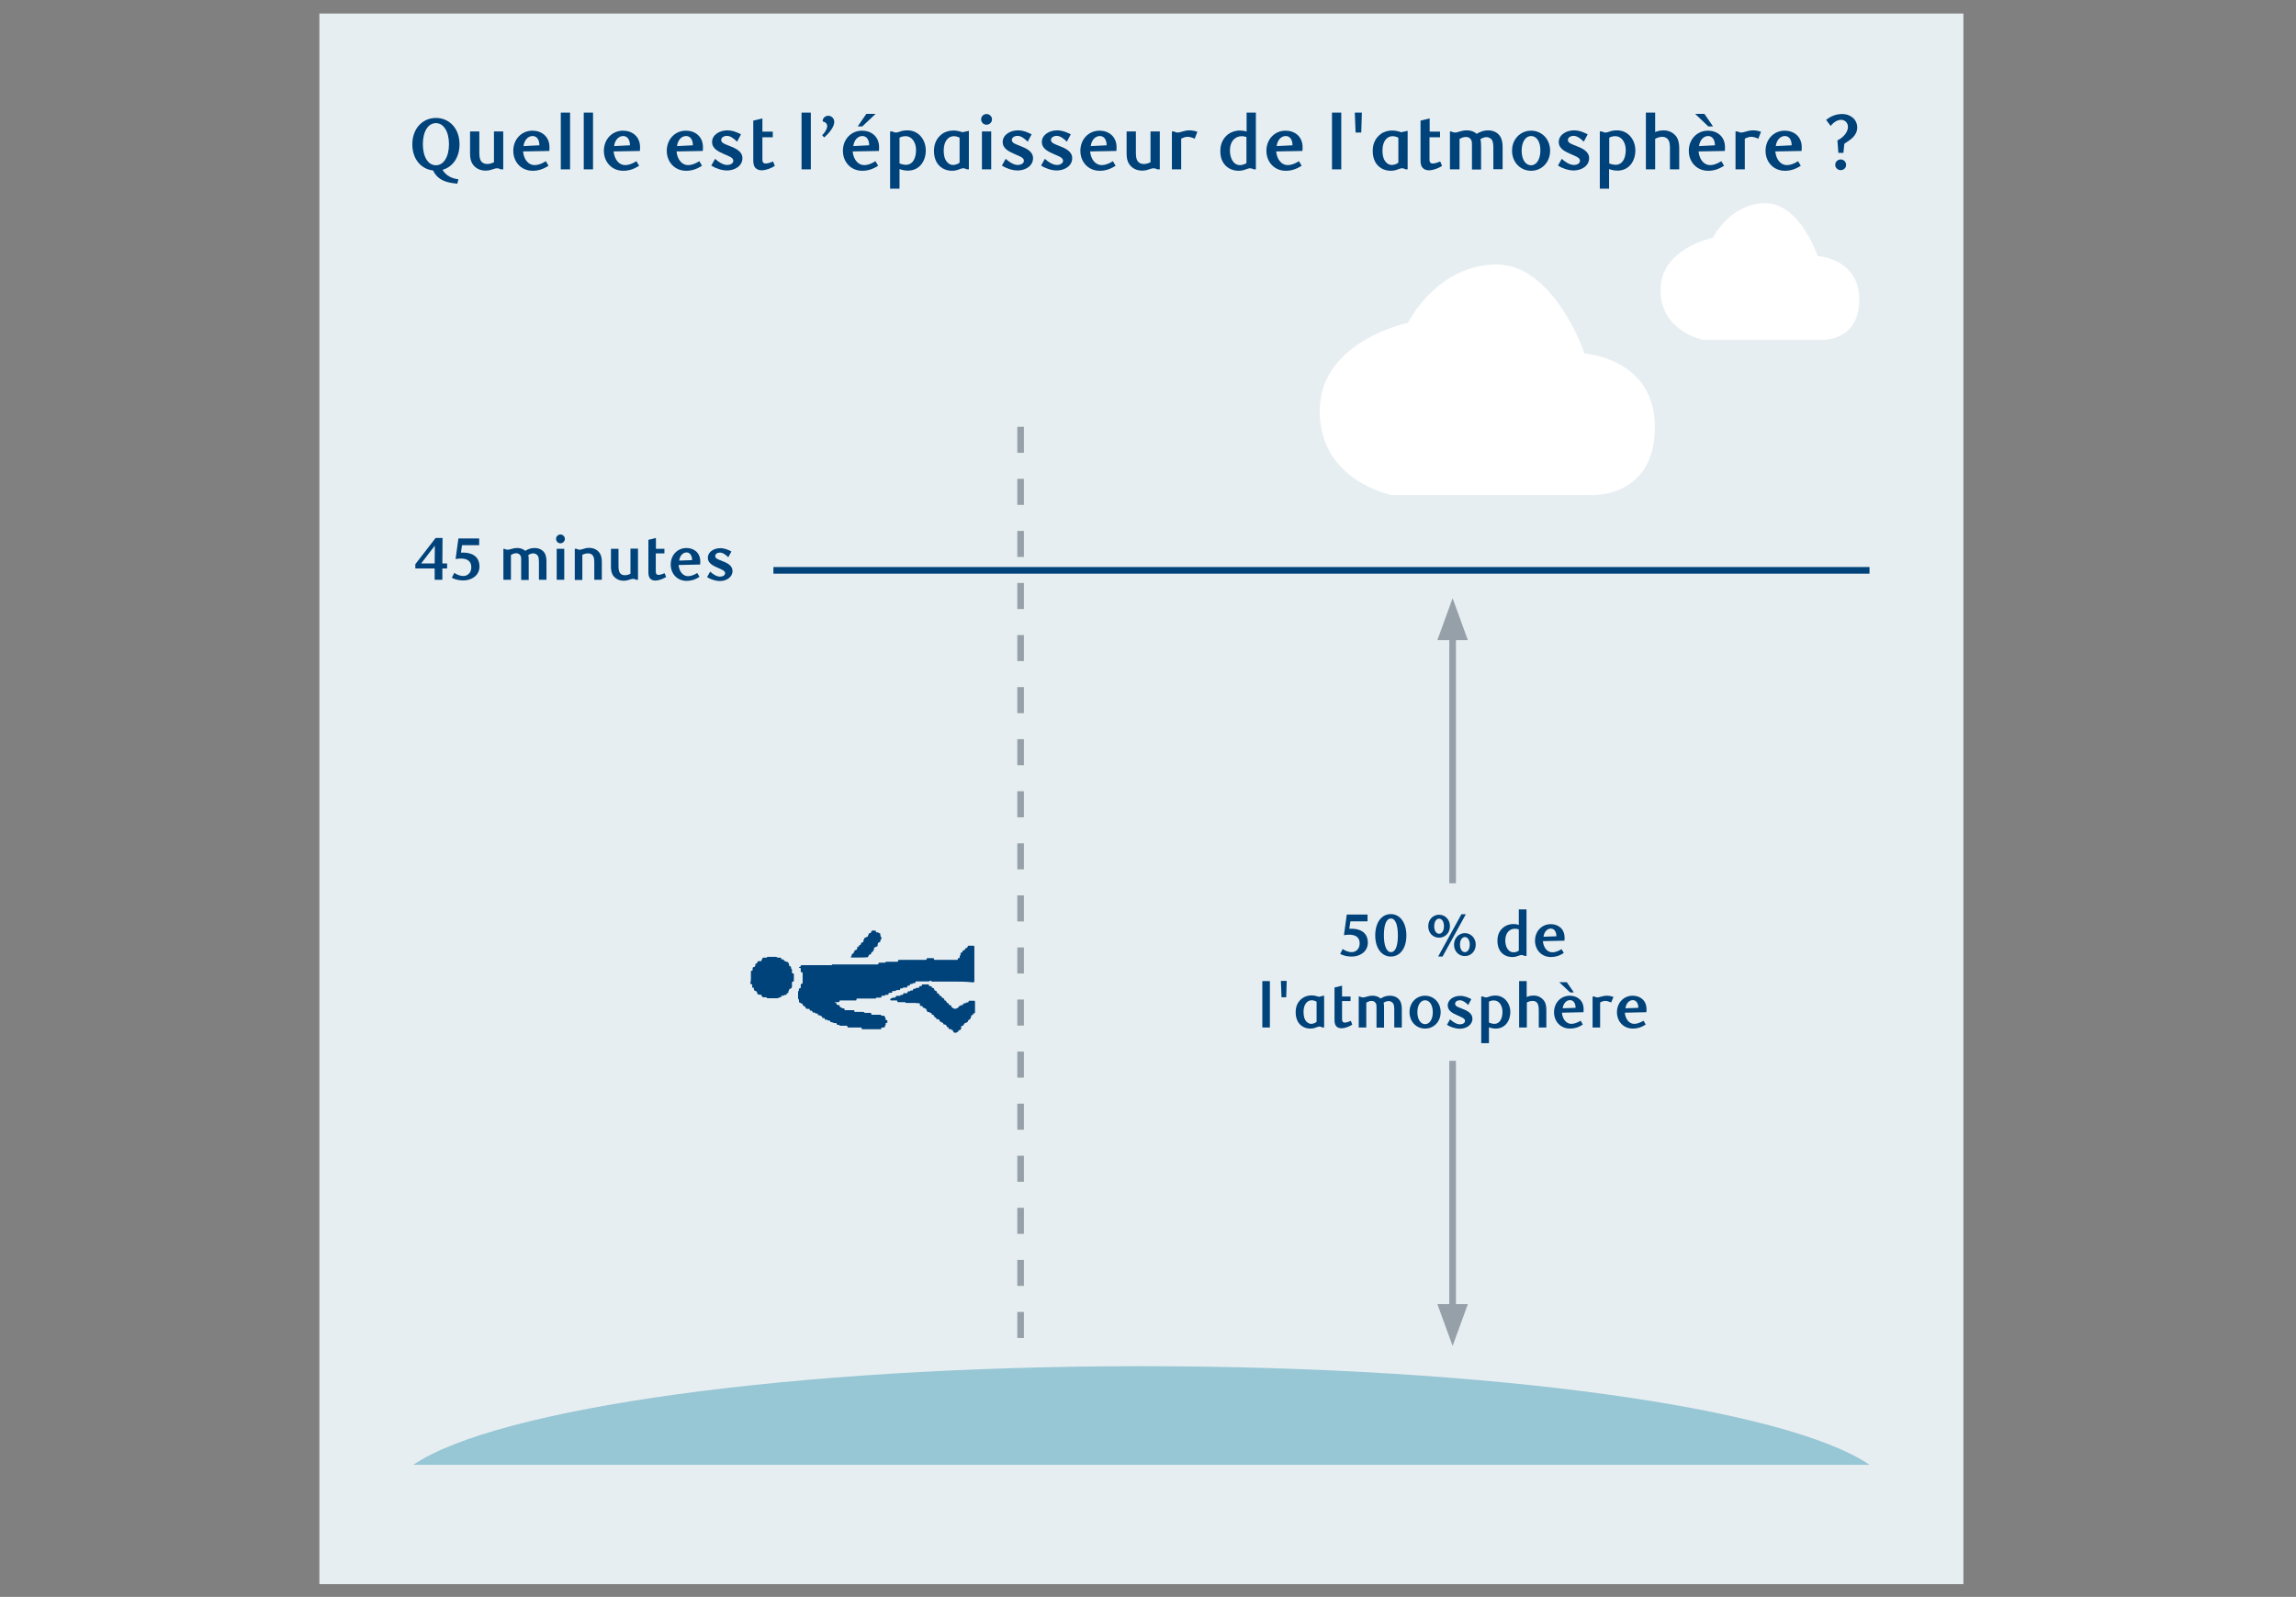 <?xml version="1.0" encoding="utf-8"?>
<!-- Generator: Adobe Illustrator 27.5.0, SVG Export Plug-In . SVG Version: 6.00 Build 0)  -->
<svg version="1.1" id="Layer_4" xmlns="http://www.w3.org/2000/svg" xmlns:xlink="http://www.w3.org/1999/xlink" x="0px" y="0px"
	 viewBox="0 0 1460 1015.5" style="enable-background:new 0 0 1460 1015.5;" xml:space="preserve">
<rect x="0" y="0" width="1460" height="1015.5" fill="#808080" stroke="none"/>
<style type="text/css">
	.st0{fill:#E7EEF1;}
	.st1{clip-path:url(#SVGID_00000035527462004918521600000007953372452152011706_);fill:#97C6D5;}
	.st2{fill:none;stroke:#00427A;stroke-width:4.215;}
	.st3{fill:none;stroke:#95A0A9;stroke-width:4.215;}
	.st4{fill:#95A0A9;}
	.st5{fill:none;stroke:#95A0A9;stroke-width:4.215;stroke-dasharray:16.556,16.556;}
	.st6{fill:#FFFFFF;}
	.st7{clip-path:url(#SVGID_00000114771859259881408960000002767341511617734578_);}
	.st8{fill:#00427A;}
</style>
<rect x="203.1" y="8.6" class="st0" width="1045.4" height="998.8"/>
<g>
	<g>
		<g>
			<g>
				<defs>
					<rect id="SVGID_1_" x="203.1" y="8.6" width="1066" height="998.8"/>
				</defs>
				<clipPath id="SVGID_00000176033230758366654500000018289462069270565806_">
					<use xlink:href="#SVGID_1_"  style="overflow:visible;"/>
				</clipPath>
				<path style="clip-path:url(#SVGID_00000176033230758366654500000018289462069270565806_);fill:#97C6D5;" d="M1188.8,931.5
					c-53.1-36.1-240.2-62.7-463-62.7c-222.7,0-409.9,26.7-463,62.7H1188.8z"/>
			</g>
		</g>
	</g>
</g>
<line class="st2" x1="491.8" y1="362.7" x2="1188.8" y2="362.7"/>
<line class="st3" x1="923.7" y1="836" x2="923.7" y2="674.6"/>
<polygon class="st4" points="923.7,855.9 914,829.3 933.4,829.3 "/>
<line class="st3" x1="923.7" y1="400.4" x2="923.7" y2="561.7"/>
<polygon class="st4" points="923.7,380.4 914,407.1 933.4,407.1 "/>
<line class="st5" x1="649" y1="271.4" x2="649" y2="850.9"/>
<path class="st6" d="M895.3,205.3c0,0,18-36.5,55.6-37.1c37.6-0.5,56.7,56.7,56.7,56.7s45.2,2.7,44.7,47.4s-40.3,42.5-40.3,42.5H885
	c0,0-45.8-8.7-45.8-53.4S895.3,205.3,895.3,205.3z"/>
<path class="st6" d="M1089.2,151.2c0,0,10.7-21.6,33-22c22.3-0.3,33.6,33.6,33.6,33.6s26.8,1.6,26.5,28.1s-23.9,25.2-23.9,25.2H1083
	c0,0-27.1-5.2-27.1-31.7S1089.2,151.2,1089.2,151.2z"/>
<g>
	<g>
		<g>
			<g>
				<g>
					<g>
						<g>
							<defs>
								<rect id="SVGID_00000102509320847376274420000005993016074590212993_" x="443.3" y="570.3" width="190.1" height="119.9"/>
							</defs>
							<clipPath id="SVGID_00000114054054872717746880000000464176420565574533_">
								<use xlink:href="#SVGID_00000102509320847376274420000005993016074590212993_"  style="overflow:visible;"/>
							</clipPath>
							<g style="clip-path:url(#SVGID_00000114054054872717746880000000464176420565574533_);">
								<g>
									<path class="st8" d="M605.8,624.2c-4.3,0-8.5,0-12.8,0c-0.4,0-0.7,0-1-0.4c-0.2-0.3-0.6-0.3-0.8,0
										c-0.3,0.4-0.6,0.3-0.9,0.3c-2.5,0-5,0-7.4,0c-0.5,0-0.9,0.1-0.8,0.7c0,0.5-0.3,0.4-0.7,0.4s-0.9-0.1-1.2,0.4
										c-0.1,0.3-0.6,0.1-0.9,0.1c-0.4,0-0.7,0.1-0.7,0.6c0,0.6-0.4,0.5-0.8,0.5c-0.6,0-1,0-0.9,0.8c0,0.3-0.2,0.4-0.5,0.4
										c-0.4,0-0.8,0-1.2,0c-0.5,0-0.9-0.1-1.2,0.4c-0.1,0.3-0.6,0.1-0.9,0.1c-0.4,0-0.8,0.1-0.7,0.6c0,0.4-0.2,0.5-0.6,0.5
										c-0.4,0-0.9,0-1.3,0c-0.4,0-0.7,0-0.9,0.4c-0.3,0.4-0.8,0.2-1.3,0.2s-1.1-0.1-1,0.8c0,0.3-0.2,0.4-0.4,0.4
										c-0.3,0-0.6,0-0.9,0c-0.5,0-1.1-0.1-1,0.8c0,0.4-0.3,0.4-0.6,0.4c-0.7,0-1.3-0.1-1.9,0.5c-0.3,0.3-0.9,0.1-1.4,0.1
										c-0.4,0-0.6,0.1-0.6,0.6s-0.3,0.6-0.7,0.6c-0.6,0-1.2,0-1.8,0c-0.4,0-0.8-0.1-1,0.4c-0.1,0.3-0.5,0.2-0.8,0.2
										c-3.5,0-7.1,0-10.6,0c-0.5,0-1.1-0.1-1,0.8c0,0.5-0.4,0.4-0.7,0.4c-2.2,0-4.3,0-6.5,0c-1,0-1.9,0-2.9,0
										c-0.5,0-0.7,0.1-0.7,0.6c0,0.4-0.2,0.5-0.6,0.5c-0.6,0-1.2,0-1.8,0c-0.2,0-0.4,0-0.4,0.2s0.2,0.3,0.3,0.3
										c0.6,0,0.8,0.2,0.7,0.8c0,0.4,0.3,0.4,0.5,0.4c1.2,0.1,1.3,0.2,1.7,1.3c0,0.1,0.1,0.3,0.2,0.3c0.8,0,1.2,0.8,2,0.7
										c0.4-0.1,0.7,0.1,0.6,0.5c0,0.5,0.2,0.6,0.7,0.6c1.6,0,3.2,0,4.8,0c0.5,0,0.9,0,0.8,0.7c0,0.5,0.3,0.4,0.6,0.4
										c1.6,0,3.1,0,4.7,0c0.4,0,0.7,0,1,0.4c0.1,0.2,0.5,0.2,0.7,0.2c1,0,2,0,3,0c0.5,0,0.8,0.1,0.7,0.7c0,0.5,0.3,0.5,0.7,0.5
										c1.6,0,3.1,0,4.7,0c0.4,0,0.7,0,1,0.4s0.8,0.2,1.2,0.2c0.5,0,0.8,0.1,1.1,0.7c0.2,0.6,0.5,1.1,0.5,1.8
										c0,0.3,0.3,0.3,0.5,0.3c0.8,0,0.5,0.6,0.6,1c0,0.4,0.1,0.8-0.6,0.8c-0.4,0-0.6,0.2-0.5,0.6c0.2,0.8-0.6,1.3-0.7,2.1
										c0,0.2-0.3,0.2-0.4,0.2c-0.3,0-0.6,0-0.9,0c-0.5,0-0.9,0-0.8,0.7c0,0.5-0.4,0.4-0.7,0.4c-1.8,0-3.7,0-5.5,0s-3.6,0-5.5,0
										c-0.5,0-0.9-0.1-0.8-0.7c0-0.5-0.4-0.4-0.7-0.4c-2.5,0-4.9,0-7.4,0c-0.6,0-1,0-1-0.8c0-0.4-0.4-0.3-0.6-0.3
										c-1.2,0-2.4,0-3.6,0c-0.3,0-0.7,0-0.9-0.4c-0.2-0.3-0.6-0.2-0.9-0.2c-0.5,0-0.8-0.1-0.8-0.7c0-0.3-0.2-0.5-0.5-0.4
										c-0.3,0-0.6,0-0.9,0c-0.1,0-0.1,0-0.2,0c-0.7-0.2-1.4-0.8-2.2-0.6c-0.1,0-0.2-0.3-0.2-0.4c0-0.5-0.2-0.6-0.7-0.6
										c-0.4,0-0.9,0.1-1.2-0.4c-0.1-0.3-0.6-0.1-0.9-0.1c-0.4,0-0.7-0.1-0.7-0.6s-0.4-0.5-0.7-0.5c-0.5,0-1.1,0.1-1-0.8
										c0-0.1-0.1-0.3-0.1-0.3c-0.8,0.1-1.2-0.9-2-0.7c-0.4,0.1-0.7-0.1-0.6-0.6c0-0.4-0.2-0.5-0.6-0.5c-0.5,0-1,0.1-1.3-0.5
										c-0.1-0.2-0.6-0.1-0.9-0.1c-0.4,0-0.7-0.1-0.7-0.6s-0.3-0.6-0.7-0.6c-0.6,0-1.1,0.1-1-0.8c0-0.3-0.2-0.3-0.4-0.3
										c-0.3,0-0.6,0-0.9,0c-0.8,0-1.3-0.4-1.5-1.2c-0.1-0.3-0.2-0.5-0.5-0.5c-0.7-0.1-1.1-0.5-1.2-1.2c0-0.3-0.2-0.5-0.5-0.5
										c-0.6,0-0.9-0.7-1.6-0.7c-0.2,0-0.1-0.4-0.2-0.6c-0.1-0.6,0.2-1.3-0.5-1.7c-0.1-0.1-0.1-0.4-0.1-0.6c0-1.1,0-2.1,0-3.2
										c0-0.5-0.1-1,0.4-1.3c0.3-0.2,0.1-0.6,0.1-0.9c0-0.4,0.1-0.7,0.6-0.7c0.4,0,0.6-0.2,0.6-0.6c0-0.5,0-1,0-1.6
										c0-0.4,0.1-0.7,0.6-0.7c0.4,0,0.6-0.2,0.6-0.6c0-2,0-4.1,0-6.1c0-0.4-0.1-0.6-0.6-0.6c-0.4,0-0.6-0.2-0.6-0.6
										c0-0.4,0-0.8,0-1.2c0-0.6,0.1-1.1-0.8-1c-0.2,0-0.3-0.1-0.3-0.3s0.2-0.3,0.3-0.3c0.5,0,0.8-0.2,0.8-0.7
										c0-0.3,0.2-0.4,0.5-0.4c0.2,0,0.5,0,0.7,0c5.9,0,11.7,0,17.6,0c0.4,0,0.9,0.2,1.2-0.4c0.1-0.2,0.6-0.1,0.9-0.1
										c9.1,0,18.2,0,27.3,0c0.2,0,0.4,0,0.6,0c0.4,0,0.6-0.1,0.6-0.5c0-0.5,0.2-0.6,0.7-0.6c1,0,2.1,0,3.1,0c0.3,0,0.6,0,0.8-0.4
										c0.1-0.3,0.5-0.2,0.8-0.2c2.1,0,4.2,0,6.3,0c0.5,0,0.9,0,0.8-0.7c0-0.4,0.3-0.5,0.6-0.5c0.7,0,1.5,0,2.2,0
										c4.8,0,9.6,0,14.5,0c0.5,0,0.9,0,0.9-0.7c0-0.3,0.2-0.4,0.5-0.4c1.2,0,2.4,0,3.6,0c0.4,0,0.5,0.2,0.5,0.5
										c0,0.5,0.2,0.6,0.6,0.6c4.7,0,9.3,0,14,0c0.4,0,0.7-0.1,0.6-0.6c0-0.4,0.2-0.6,0.6-0.5c0.4,0,0.6-0.2,0.6-0.6
										c0-0.5-0.1-0.9,0.4-1.3c0.3-0.2,0.2-0.6,0.1-0.9c0-0.4,0.1-0.7,0.6-0.7c0.4,0,0.5-0.2,0.6-0.5c0.1-0.6,0.5-1.1,1.2-1.1
										c0.4,0,0.5-0.2,0.5-0.6c0-0.4,0.1-0.5,0.5-0.6c0.6-0.1,1.1-0.5,1.2-1.1c0-0.5,0.3-0.5,0.7-0.5c0.9,0,1.8,0,2.8,0
										c0.5,0,0.7,0.2,0.7,0.7c0,1.2,0,2.4,0,3.6c0,5.9,0,11.9,0,17.8c0,1.2,0,1.2-1.2,1.2C614.1,624.2,609.9,624.2,605.8,624.2z"
										/>
									<path class="st8" d="M580.3,637.8c-1.2,0-2.3,0-3.5,0c-0.4,0-0.9,0.1-1.2-0.4c-0.1-0.2-0.4-0.1-0.6-0.1c-1.2,0-2.5,0-3.7,0
										c-0.4,0-0.7-0.1-0.7-0.6s-0.3-0.5-0.6-0.5c-1.1,0-2.1,0-3.2,0c-0.3,0-0.7,0-0.7-0.5c0-0.4,0.1-0.6,0.6-0.8
										c0.8-0.4,1.6-0.6,2.5-0.5c0.3,0,0.4-0.2,0.4-0.5c0-0.5,0.3-0.6,0.7-0.6s0.9,0,1.3,0c0.4,0,0.7,0.1,1-0.4
										c0.1-0.3,0.6-0.2,0.9-0.2c0.5,0,0.8,0,0.8-0.6c0-0.4,0.2-0.5,0.6-0.5c0.5,0,1.1,0,1.6,0c0.4,0,0.6-0.1,0.6-0.6
										s0.3-0.6,0.7-0.6s0.9,0.1,1.2-0.4c0.1-0.3,0.6-0.1,0.9-0.1c0.4,0,0.8-0.1,0.7-0.6c0-0.3,0.1-0.5,0.5-0.5
										c0.5,0,1,0.1,1.4-0.5c0.2-0.2,0.8-0.1,1.3-0.1s0.8-0.1,0.7-0.6c0-0.5,0.3-0.5,0.7-0.5c0.6,0,1.1,0.1,1-0.8
										c0-0.3,0.3-0.3,0.5-0.3c1.2,0,2.4,0,3.5,0c0.4,0,0.5,0.1,0.5,0.5c0,0.6,0.3,0.7,0.8,0.6c0.5,0,1,0,1,0.7
										c0,0.3,0.3,0.3,0.5,0.4c0.7,0.1,1.1,0.5,1.2,1.3c0,0.3,0.2,0.4,0.5,0.5c0.7,0.1,1.1,0.5,1.2,1.3c0,0.4,0.3,0.5,0.6,0.5
										s0.5,0,0.6,0.4c0.1,0.7,0.6,1.1,1.3,1.3c0.3,0.1,0.5,0.2,0.4,0.5c0,0.4,0.2,0.6,0.6,0.6c0.7,0.1,1,0.5,1.1,1.1
										c0,0.4,0.2,0.6,0.6,0.6c0.3,0,0.5,0.1,0.6,0.5c0.1,0.6,0.6,1,1.1,1.2c0.4,0.1,0.6,0.2,0.6,0.7c0,0.4,0.2,0.5,0.6,0.5
										c0.7,0,1,0.5,1.1,1.1c0.1,0.4,0.2,0.5,0.6,0.6c0.7,0.2,1.2,0.8,2,0.6c0.3-0.1,0.6-0.2,0.8-0.3c0.6-0.3,1.2-0.5,1.2-1.3
										c0.8,0.1,1.2-0.9,2-0.7c0.4,0.1,0.7-0.1,0.7-0.6c0-0.4,0.2-0.5,0.6-0.5c0.5,0,1,0.1,1.3-0.5c0.1-0.2,0.6-0.1,0.9-0.1
										c0.4,0,0.7-0.1,0.7-0.6c0-0.4,0.2-0.5,0.6-0.5c1,0,1.9,0,2.9,0c0.4,0,0.6,0.2,0.6,0.6c0,2.3,0,4.5,0,6.8
										c0,0.4-0.1,0.6-0.6,0.6c-0.4,0-0.6,0.2-0.6,0.6c0,0.4-0.2,0.6-0.6,0.5c-0.5,0-0.6,0.3-0.6,0.7s-0.3,0.8-0.4,1.2
										c-0.2,0.7-0.7,1-1.3,1.3c-0.1,0.1-0.3,0.2-0.3,0.4c-0.1,1-1,1.2-1.6,1.4c-0.7,0.2-1,0.6-1.2,1.2c-0.1,0.4-0.5,0.7-1.1,0.7
										c-0.5,0-0.5,0.4-0.5,0.7c0,0.7,0.2,1.4-0.6,1.8c-0.1,0.1-0.2,0.2-0.4,0.2c-0.6,0-0.9,0.2-0.8,0.8c0,0.1-0.1,0.2-0.1,0.2
										c-0.7,0-1.1,0.8-1.9,0.7c-0.7-0.1-1.3-0.5-1.4-1.2c-0.1-0.4-0.2-0.6-0.6-0.6c-0.1,0-0.4,0-0.4-0.1
										c-0.3-0.6-0.8-0.5-1.2-0.5s-0.7-0.1-0.6-0.6c0-0.4-0.2-0.6-0.6-0.6c-0.3,0-0.5-0.1-0.6-0.5c-0.2-0.9-0.7-1.2-1.5-1.2
										c-0.4,0-0.7-0.1-0.7-0.6c0-0.2,0-0.4-0.1-0.4c-0.7,0-1-0.7-1.6-0.7c-0.3,0-0.4-0.2-0.5-0.5c-0.2-0.9-0.6-1.2-1.6-1.2
										c-0.4,0-0.7-0.1-0.7-0.6c0-0.4-0.1-0.5-0.5-0.5s-0.6-0.2-0.7-0.6c-0.1-0.6-0.5-1-1.1-1.1c-0.4-0.1-0.6-0.2-0.6-0.6
										c0-0.3-0.1-0.5-0.5-0.5c-0.3,0-0.5-0.1-0.7-0.4c-0.2-0.3-0.6-0.2-0.9-0.2c-0.4,0-0.7-0.1-0.8-0.6c0-0.5-0.7-0.9-0.6-1.5
										c0,0-0.1-0.2-0.1-0.1c-0.7,0.2-1-0.7-1.7-0.6c-0.3,0-0.4-0.2-0.4-0.5c0-0.6-0.3-0.6-0.8-0.6c-0.9,0-1,0-0.9-0.9
										c0-0.7-0.2-0.8-0.8-0.8C582.7,637.8,581.5,637.8,580.3,637.8z"/>
									<path class="st8" d="M477.5,621.6c0-1.2,0-2.4,0-3.6c0-0.5,0.1-0.7,0.6-0.7c0.4,0,0.5-0.2,0.5-0.6c0-0.2,0-0.4,0-0.6
										c0-0.6-0.1-1,0.8-1.1c0.5-0.1,1-0.6,0.9-1.3c-0.1-0.5,0-1,0.7-0.9c0.3,0,0.4-0.2,0.4-0.4c0.2-1,0.6-1.2,1.6-1.2
										c0.3,0,0.5,0,0.8,0c0.2,0,0.4,0,0.4-0.2c-0.1-0.7,0.6-1,0.7-1.6c0-0.3,0.2-0.4,0.5-0.4c0.4,0,0.9,0,1.3,0s0.9,0.2,1.1-0.4
										c0.1-0.2,0.4-0.1,0.6-0.1c1.6,0,3.3,0,4.9,0c0.3,0,0.6,0,0.8,0.3c0.1,0.2,0.4,0.2,0.6,0.2c0.4,0,0.9,0,1.3,0
										c0.5,0,0.8,0.1,0.8,0.7c0,0.5,0.3,0.5,0.6,0.4c0.5,0,1.2-0.1,1.1,0.7c0,0.1,0.1,0.2,0.1,0.2c0.7,0,1.2,0.8,2,0.7
										c0.4,0,0.5,0.2,0.7,0.5c0.3,0.7,0.6,1.3,0.6,2c0,0.2,0.3,0.3,0.5,0.3c0.4,0,0.6,0.2,0.6,0.6c0,0.5-0.1,0.9,0.5,1.2
										c0.1,0,0.1,0.3,0.1,0.5c0,0.5,0,1,0,1.6c0,0.4,0.1,0.6,0.6,0.6c0.4,0,0.6,0.2,0.6,0.6c0,1.3,0,2.6,0,4
										c0,0.4-0.1,0.6-0.6,0.6s-0.6,0.3-0.6,0.7c0,0.8,0,1.6,0,2.4c0,0.8-0.4,1.3-1.2,1.5c-0.1,0-0.4,0-0.4,0.1
										c0,0.8-0.8,1.2-0.7,2c0.1,0.4-0.1,0.7-0.6,0.7c-0.4,0-0.5,0.1-0.5,0.5c0,0.5-0.2,0.7-0.7,0.6c-0.4,0-0.9-0.1-1.2,0.4
										c-0.1,0.2-0.6,0.1-0.9,0.1c-0.5,0-0.7,0.1-0.7,0.6s-0.3,0.5-0.7,0.5c-0.4,0-0.9-0.1-1.1,0.4c-0.1,0.2-0.4,0.1-0.6,0.1
										c-2,0-4,0-6,0c-0.3,0-0.6,0-0.8-0.4c-0.1-0.2-0.3-0.2-0.5-0.2c-0.3,0-0.7,0-1,0c-0.7,0-1.4,0.1-1.6-0.9
										c-0.1-0.6-0.7-0.8-1.4-0.8c-0.6,0-1.3,0.2-1.4-0.8c0-0.4-0.5-0.7-0.5-1.2c0-0.2-0.3-0.2-0.5-0.2c-0.8-0.2-1.2-0.6-1.2-1.4
										c0-0.5,0-0.9-0.7-0.8c-0.3,0-0.4-0.2-0.4-0.5s0-0.5,0-0.8c0-0.5,0.1-1.1-0.8-1c-0.4,0-0.4-0.4-0.4-0.6
										C477.5,624,477.5,622.8,477.5,621.6z"/>
									<path class="st8" d="M546.4,608.9c-1.6,0-3.2,0-4.8,0c-0.2,0-0.5,0.1-0.6-0.2c-0.1-0.2,0.1-0.4,0.3-0.5
										c0.3-0.3,0.3-0.6,0.3-1s0.1-0.7,0.6-0.7c0.4,0,0.5-0.1,0.6-0.5c0-0.6,0.7-0.9,0.7-1.6c0-0.2,0.3-0.1,0.5-0.2
										c0.7-0.1,1.1-0.6,1.1-1.3c0-0.5,0-1,0.8-0.9c0.3,0,0.4-0.2,0.4-0.5c0-0.4,0.2-0.7,0.6-0.6c0.3,0,0.5-0.1,0.5-0.5
										c0.1-0.7,0.5-1.2,1.2-1.2c0.4,0,0.5-0.3,0.4-0.6c-0.2-0.8,0.7-1.3,0.7-2.1l0.1-0.1c0.7,0.1,1-0.8,1.7-0.6
										c0.1,0,0.3-0.1,0.3-0.2c-0.1-0.7,0.7-1,0.6-1.7c0-0.3,0.2-0.4,0.5-0.4c0.7-0.1,1.2-0.5,1.2-1.2c0-0.3,0.2-0.5,0.5-0.5
										c0.6,0,1.3,0,1.9,0c0.4,0,0.5,0.2,0.5,0.5c0,0.5,0.2,0.7,0.6,0.6c0.8-0.2,1.3,0.6,2,0.7c0.2,0,0.2,0.4,0.2,0.6
										c0.1,0.6-0.1,1.2,0.5,1.7c0.3,0.3,0.4,1.1-0.2,1.6c-0.4,0.3-0.2,0.7-0.3,1c0,0.3,0,0.5-0.4,0.6c-1,0.3-1.3,0.7-1.3,1.7
										c0,0.6,0.1,1.1-0.8,1.2c-0.4,0-0.8,0.5-1.3,0.6c-0.2,0-0.2,0.3-0.2,0.5c0,0.5,0.1,1-0.5,1.3c-0.1,0-0.1,0.3-0.1,0.4
										c0,0.4-0.2,0.6-0.6,0.6c-0.3,0-0.5,0.1-0.5,0.5c-0.1,0.7-0.5,1.2-1.2,1.2c-0.3,0-0.4,0.1-0.5,0.5c-0.1,0.8-0.6,1.2-1.3,1.2
										C549.6,608.9,548,608.9,546.4,608.9z"/>
								</g>
							</g>
						</g>
					</g>
				</g>
			</g>
		</g>
	</g>
</g>
<g>
	<path class="st8" d="M290.8,116.8c-5-0.5-12.1-1.3-15.4-8.4c-7.4-0.8-13.2-7-13.2-16.6c0-10.4,6.8-16.8,15-16.8
		c8.3,0,15,6.4,15,16.8c0,8.6-4.6,14.5-10.8,16.2c2.3,4.1,6.8,5.7,10.1,6L290.8,116.8z M277.2,78.3c-4.9,0-8.3,5.2-8.3,13.4
		c0,8.2,3.4,13.4,8.3,13.4c4.8,0,8.3-5.2,8.3-13.4C285.5,83.5,282,78.3,277.2,78.3z"/>
	<path class="st8" d="M319.9,107.7h-1.4c-1.1-0.5-1.7-0.7-2.3-0.7c-0.8,0-1.6,0.2-2.4,0.5c-1.3,0.4-2.6,1-5,1
		c-3.6,0-6.5-1.5-8.3-4.2c-1.2-1.8-1.6-4.1-1.6-6.7V83.6h5.9v13.5c0,2.4,0.3,4.1,1,5.2c0.9,1.4,2.4,2,4,2c1.7,0,3.2-0.6,4.3-1.1
		V83.6h5.9V107.7z"/>
	<path class="st8" d="M338.7,108.6c-7.2,0-12.3-5.5-12.3-12.7c0-7.3,5.2-12.8,12.2-12.8c5.7,0,10.8,3.6,10.8,10.5
		c0,0.5,0,1.5-0.1,2.4l-16.7,0.3c0.5,5.1,3.4,8.7,7.3,8.7c2.2,0,4.5-0.8,7.2-2.5l1.7,2.9C345.1,107.8,341.9,108.6,338.7,108.6z
		 M343,92.4c0-3.9-1.9-5.9-4.3-5.9c-2.8,0-5.3,2.4-5.8,6.4L343,92.4z"/>
	<path class="st8" d="M362.5,107.7h-5.9V71.6h5.9V107.7z"/>
	<path class="st8" d="M377.1,107.7h-5.9V71.6h5.9V107.7z"/>
	<path class="st8" d="M396.3,108.6c-7.2,0-12.3-5.5-12.3-12.7c0-7.3,5.2-12.8,12.2-12.8c5.7,0,10.8,3.6,10.8,10.5
		c0,0.5,0,1.5-0.1,2.4l-16.7,0.3c0.5,5.1,3.4,8.7,7.3,8.7c2.2,0,4.5-0.8,7.2-2.5l1.7,2.9C402.7,107.8,399.5,108.6,396.3,108.6z
		 M400.6,92.4c0-3.9-1.9-5.9-4.3-5.9c-2.8,0-5.3,2.4-5.8,6.4L400.6,92.4z"/>
	<path class="st8" d="M436.3,108.6c-7.2,0-12.3-5.5-12.3-12.7c0-7.3,5.2-12.8,12.2-12.8c5.7,0,10.8,3.6,10.8,10.5
		c0,0.5,0,1.5-0.1,2.4l-16.7,0.3c0.5,5.1,3.4,8.7,7.3,8.7c2.2,0,4.5-0.8,7.2-2.5l1.7,2.9C442.7,107.8,439.5,108.6,436.3,108.6z
		 M440.6,92.4c0-3.9-1.9-5.9-4.3-5.9c-2.8,0-5.3,2.4-5.8,6.4L440.6,92.4z"/>
	<path class="st8" d="M468.7,90.1c-1.9-1.9-4.2-3.7-6.4-3.7c-2.1,0-3.7,1.1-3.7,2.6c0,2,2.6,2.7,5.3,3.8c3.8,1.5,8.2,3.4,8.2,7.8
		c0,4.9-4.8,7.8-9.8,7.8c-3.4,0-7.4-1.4-10-3.1l2.4-4.3c2,1.9,5.1,3.9,7.6,3.9c2.4,0,4-1.1,4-2.7c0-2-2.9-2.9-5.6-4.1
		c-3.6-1.6-7.9-3.4-7.9-7.8c0-4.6,4.8-7.4,9.7-7.4c3.5,0,6.5,1.4,8.7,2.5L468.7,90.1z"/>
	<path class="st8" d="M492.7,105.5c-2.3,1.5-5.6,2.8-8.4,2.8c-1.5,0-3-0.5-4-1.6c-0.9-1-1.3-2.6-1.3-4.7V76.7l5.8-1.4v8.4h6.6v3.6
		h-6.6v14.3c0,1.8,0.9,2.4,2.1,2.4c1.5,0,3.7-0.9,4.7-1.3L492.7,105.5z"/>
	<path class="st8" d="M515.6,107.7h-5.9V71.6h5.9V107.7z"/>
	<path class="st8" d="M522.8,86c1.9-1.8,3.2-4.2,3.2-5.8c0-1.4-1-2.6-2.7-2.9l-0.2-0.5c0.2-1.9,1.8-3.2,3.6-3.2
		c1.7,0,3.8,1.4,3.8,3.9c0,3.3-3.4,7.3-6.4,9.9L522.8,86z"/>
	<path class="st8" d="M548.3,108.6c-7.2,0-12.3-5.5-12.3-12.7c0-7.3,5.2-12.8,12.2-12.8c5.7,0,10.8,3.6,10.8,10.5
		c0,0.5,0,1.5-0.1,2.4l-16.7,0.3c0.5,5.1,3.4,8.7,7.3,8.7c2.2,0,4.5-0.8,7.2-2.5l1.7,2.9C554.7,107.8,551.5,108.6,548.3,108.6z
		 M552.7,92.4c0-3.9-1.9-5.9-4.3-5.9c-2.8,0-5.3,2.4-5.8,6.4L552.7,92.4z M548.3,80.4h-2.9l5.5-8h5.9L548.3,80.4z"/>
	<path class="st8" d="M567.4,83.6c0.9,0.5,1.6,0.7,2.5,0.7c0.6,0,1.4-0.3,2.3-0.6c1.2-0.5,2.9-0.8,4.9-0.8c6.9,0,11.6,5.8,11.6,12.8
		c0,6.5-3.8,12.8-11.4,12.8c-2.1,0-3.6-0.4-5.3-1V120H566V83.6H567.4z M571.9,103.9c1.5,0.6,2.9,0.9,4.3,0.9c3.8,0,6.3-3.6,6.3-9.4
		c0-4.7-2.5-8.8-6.7-8.8c-1.8,0-3,0.5-3.8,1V103.9z"/>
	<path class="st8" d="M616.1,107.7h-1.3c-0.9-0.5-1.5-0.7-2.4-0.7c-0.6,0-1.4,0.3-2.2,0.6c-1.3,0.5-2.8,1-4.8,1
		c-4.5,0-8-2.2-9.9-5.6c-1.1-2-1.6-4.5-1.6-7c0-5,2-8.4,5-10.7c2.1-1.6,4.8-2.3,7.4-2.3c2.1,0,4.5,0.6,5.7,1.1l4.1-0.9V107.7z
		 M606.5,86.6c-3.3,0-6.4,2.9-6.4,9.1c0,3.7,0.9,6.4,2.7,7.9c0.8,0.8,1.9,1.3,3.3,1.3c1.6,0,3.4-0.8,4.1-1.5V87.6
		C609,86.9,607.6,86.6,606.5,86.6z"/>
	<path class="st8" d="M627.3,79.3c-1.9,0-3.4-1.5-3.4-3.4c0-1.9,1.5-3.4,3.4-3.4c1.9,0,3.5,1.5,3.5,3.4
		C630.8,77.8,629.2,79.3,627.3,79.3z M624.4,107.7V83.6h5.9v24.1H624.4z"/>
	<path class="st8" d="M653.5,90.1c-1.9-1.9-4.2-3.7-6.4-3.7c-2.1,0-3.7,1.1-3.7,2.6c0,2,2.6,2.7,5.3,3.8c3.8,1.5,8.2,3.4,8.2,7.8
		c0,4.9-4.8,7.8-9.8,7.8c-3.4,0-7.4-1.4-10-3.1l2.4-4.3c2,1.9,5.1,3.9,7.6,3.9c2.4,0,4-1.1,4-2.7c0-2-2.9-2.9-5.6-4.1
		c-3.6-1.6-7.9-3.4-7.9-7.8c0-4.6,4.8-7.4,9.7-7.4c3.5,0,6.5,1.4,8.7,2.5L653.5,90.1z"/>
	<path class="st8" d="M678.4,90.1c-1.9-1.9-4.2-3.7-6.4-3.7c-2.1,0-3.7,1.1-3.7,2.6c0,2,2.6,2.7,5.3,3.8c3.8,1.5,8.2,3.4,8.2,7.8
		c0,4.9-4.8,7.8-9.8,7.8c-3.4,0-7.4-1.4-10-3.1l2.4-4.3c2,1.9,5.1,3.9,7.6,3.9c2.4,0,4-1.1,4-2.7c0-2-2.9-2.9-5.6-4.1
		c-3.6-1.6-7.9-3.4-7.9-7.8c0-4.6,4.8-7.4,9.7-7.4c3.5,0,6.5,1.4,8.7,2.5L678.4,90.1z"/>
	<path class="st8" d="M699.3,108.6c-7.2,0-12.3-5.5-12.3-12.7c0-7.3,5.2-12.8,12.2-12.8c5.7,0,10.8,3.6,10.8,10.5
		c0,0.5,0,1.5-0.1,2.4l-16.7,0.3c0.5,5.1,3.4,8.7,7.3,8.7c2.2,0,4.5-0.8,7.2-2.5l1.7,2.9C705.7,107.8,702.5,108.6,699.3,108.6z
		 M703.7,92.4c0-3.9-1.9-5.9-4.3-5.9c-2.8,0-5.3,2.4-5.8,6.4L703.7,92.4z"/>
	<path class="st8" d="M737.4,107.7H736c-1.1-0.5-1.7-0.7-2.3-0.7c-0.8,0-1.6,0.2-2.4,0.5c-1.3,0.4-2.6,1-5,1c-3.6,0-6.5-1.5-8.3-4.2
		c-1.2-1.8-1.6-4.1-1.6-6.7V83.6h5.9v13.5c0,2.4,0.3,4.1,1,5.2c0.9,1.4,2.4,2,4,2c1.7,0,3.2-0.6,4.3-1.1V83.6h5.9V107.7z"/>
	<path class="st8" d="M759.7,88.2c-1.8-0.8-3.2-1.2-4.5-1.2s-2.5,0.4-4.1,1.2v19.5h-5.9V83.6h1.3c0.9,0.5,1.7,0.7,2.3,0.7
		c0.8,0,1.5-0.2,2.5-0.5c1.6-0.5,3.2-0.9,5-0.9c1.5,0,3.1,0.2,5.1,0.9L759.7,88.2z"/>
	<path class="st8" d="M798.6,107.7h-1.3c-0.9-0.5-1.7-0.7-2.5-0.7c-0.6,0-1.4,0.3-2.3,0.6c-1.2,0.5-2.9,1-4.8,1
		c-4.6,0-8.2-2.2-10.1-5.6c-1.2-2-1.6-4.5-1.6-7c0-4.8,1.9-8.2,4.9-10.6c1.9-1.4,4.6-2.4,7.6-2.4c1.3,0,2.9,0.2,4.2,0.7V71.6h5.9
		V107.7z M792.6,87.1c-0.9-0.2-1.9-0.5-3-0.5c-3.8,0-7.5,2.8-7.5,9.2c0,4.1,1.8,9.2,6.4,9.2c1.7,0,3.3-0.7,4.1-1.3V87.1z"/>
	<path class="st8" d="M817.6,108.6c-7.2,0-12.3-5.5-12.3-12.7c0-7.3,5.2-12.8,12.2-12.8c5.7,0,10.8,3.6,10.8,10.5
		c0,0.5,0,1.5-0.1,2.4l-16.7,0.3c0.5,5.1,3.4,8.7,7.3,8.7c2.2,0,4.5-0.8,7.2-2.5l1.7,2.9C824,107.8,820.8,108.6,817.6,108.6z
		 M821.9,92.4c0-3.9-1.9-5.9-4.3-5.9c-2.8,0-5.3,2.4-5.8,6.4L821.9,92.4z"/>
	<path class="st8" d="M852.9,107.7h-5.9V71.6h5.9V107.7z"/>
	<path class="st8" d="M862,84.3l-0.5-12.7h4.5l-0.4,12.7H862z"/>
	<path class="st8" d="M895.1,107.7h-1.3c-0.9-0.5-1.5-0.7-2.4-0.7c-0.6,0-1.4,0.3-2.2,0.6c-1.3,0.5-2.8,1-4.8,1
		c-4.5,0-8-2.2-9.9-5.6c-1.1-2-1.6-4.5-1.6-7c0-5,2-8.4,5-10.7c2.1-1.6,4.8-2.3,7.4-2.3c2.1,0,4.5,0.6,5.7,1.1l4.1-0.9V107.7z
		 M885.5,86.6c-3.3,0-6.4,2.9-6.4,9.1c0,3.7,0.9,6.4,2.7,7.9c0.8,0.8,1.9,1.3,3.3,1.3c1.6,0,3.4-0.8,4.1-1.5V87.6
		C888,86.9,886.6,86.6,885.5,86.6z"/>
	<path class="st8" d="M917,105.5c-2.3,1.5-5.6,2.8-8.4,2.8c-1.5,0-3-0.5-4-1.6c-0.9-1-1.3-2.6-1.3-4.7V76.7l5.8-1.4v8.4h6.6v3.6H909
		v14.3c0,1.8,0.9,2.4,2.1,2.4c1.5,0,3.7-0.9,4.7-1.3L917,105.5z"/>
	<path class="st8" d="M949.6,107.7v-14c0-1.9-0.3-3.4-0.7-4.4c-0.7-1.3-2.3-2.1-3.6-2.1c-1.4,0-2.8,0.6-3.9,1.3
		c0.3,1.2,0.4,2.6,0.4,4.6v14.7h-5.8V92c0-1.1,0-2.2-0.5-3c-0.6-1.2-1.7-1.9-3.3-1.9c-1.8,0-3.1,0.7-4.1,1.3v19.3H922V83.6h0.7
		c1.1,0.5,1.8,0.7,2.5,0.7c2,0,3.9-1.4,7.4-1.4c3.4,0,5.3,1.2,6.4,2.2c2.5-1.5,4.7-2.2,7.3-2.2c3,0,6.1,1.2,7.8,4.1
		c1,1.7,1.4,4,1.4,6.6v14H949.6z"/>
	<path class="st8" d="M973.6,108.6c-6.7,0-12.1-5.3-12.1-12.8c0-7.4,5.4-12.7,12.1-12.7c6.7,0,12.1,5.3,12.1,12.7
		C985.7,103.3,980.3,108.6,973.6,108.6z M973.6,86.5c-3.4,0-6,3.6-6,9.3c0,5.7,2.5,9.3,6,9.3c3.4,0,5.9-3.7,5.9-9.3
		C979.6,90.1,977.1,86.5,973.6,86.5z"/>
	<path class="st8" d="M1007.1,90.1c-1.9-1.9-4.2-3.7-6.4-3.7c-2.1,0-3.7,1.1-3.7,2.6c0,2,2.6,2.7,5.3,3.8c3.8,1.5,8.2,3.4,8.2,7.8
		c0,4.9-4.8,7.8-9.8,7.8c-3.4,0-7.4-1.4-10-3.1l2.4-4.3c2,1.9,5.1,3.9,7.6,3.9c2.4,0,4-1.1,4-2.7c0-2-2.9-2.9-5.6-4.1
		c-3.6-1.6-7.9-3.4-7.9-7.8c0-4.6,4.8-7.4,9.7-7.4c3.5,0,6.5,1.4,8.7,2.5L1007.1,90.1z"/>
	<path class="st8" d="M1018.6,83.6c0.9,0.5,1.6,0.7,2.5,0.7c0.6,0,1.4-0.3,2.3-0.6c1.2-0.5,2.9-0.8,4.9-0.8
		c6.9,0,11.6,5.8,11.6,12.8c0,6.5-3.8,12.8-11.4,12.8c-2.1,0-3.6-0.4-5.3-1V120h-5.9V83.6H1018.6z M1023.2,103.9
		c1.5,0.6,2.9,0.9,4.3,0.9c3.8,0,6.3-3.6,6.3-9.4c0-4.7-2.5-8.8-6.7-8.8c-1.8,0-3,0.5-3.8,1V103.9z"/>
	<path class="st8" d="M1061.9,107.7V94.2c0-2.4-0.3-4.2-1-5.2c-0.9-1.4-2.4-2-3.9-2c-1.7,0-3.2,0.6-4.5,1.3v19.4h-5.9V71.6h5.9V84
		c0.7-0.3,2.5-1.1,5.4-1.1c3.6,0,6.5,1.7,8.3,4.3c1.1,1.8,1.6,4.2,1.6,6.8v13.7H1061.9z"/>
	<path class="st8" d="M1086.2,108.6c-7.2,0-12.3-5.5-12.3-12.7c0-7.3,5.2-12.8,12.2-12.8c5.7,0,10.8,3.6,10.8,10.5
		c0,0.5,0,1.5-0.1,2.4l-16.7,0.3c0.5,5.1,3.4,8.7,7.3,8.7c2.2,0,4.5-0.8,7.2-2.5l1.7,2.9C1092.6,107.8,1089.4,108.6,1086.2,108.6z
		 M1086.3,80.4l-8.4-8h5.9l5.5,8H1086.3z M1090.5,92.4c0-3.9-1.9-5.9-4.3-5.9c-2.8,0-5.3,2.4-5.8,6.4L1090.5,92.4z"/>
	<path class="st8" d="M1118.1,88.2c-1.8-0.8-3.2-1.2-4.5-1.2c-1.3,0-2.5,0.4-4.1,1.2v19.5h-5.9V83.6h1.3c0.9,0.5,1.7,0.7,2.3,0.7
		c0.8,0,1.5-0.2,2.5-0.5c1.6-0.5,3.2-0.9,5-0.9c1.5,0,3.1,0.2,5.1,0.9L1118.1,88.2z"/>
	<path class="st8" d="M1135,108.6c-7.2,0-12.3-5.5-12.3-12.7c0-7.3,5.2-12.8,12.2-12.8c5.7,0,10.8,3.6,10.8,10.5
		c0,0.5,0,1.5-0.1,2.4l-16.7,0.3c0.5,5.1,3.4,8.7,7.3,8.7c2.2,0,4.5-0.8,7.2-2.5l1.7,2.9C1141.4,107.8,1138.2,108.6,1135,108.6z
		 M1139.3,92.4c0-3.9-1.9-5.9-4.3-5.9c-2.8,0-5.3,2.4-5.8,6.4L1139.3,92.4z"/>
	<path class="st8" d="M1172.8,91.4l-0.6,5.8h-3.2l-0.6-7.9c4.3-2.2,6.7-5.6,6.7-8.6c0-2.6-1.9-4.5-4.4-4.5c-2.3,0-4.6,1.4-6.6,3.9
		l-2.9-3.9c2.7-2,5.8-3.7,10.4-3.7c4.5,0,9.4,3,9.4,8.7C1180.8,86.5,1176.6,88.9,1172.8,91.4z M1170.5,108.2c-1.9,0-3.5-1.5-3.5-3.4
		c0-1.9,1.6-3.4,3.5-3.4s3.4,1.5,3.4,3.4C1174,106.7,1172.4,108.2,1170.5,108.2z"/>
</g>
<g>
	<path class="st8" d="M281.3,361.5l0,7.2h-4.9l0-7.2h-12.3v-2.7l12.9-16.7h4.4l-0.1,16.2h3v3.2H281.3z M276.5,347l-8.7,11.3h8.6
		L276.5,347z"/>
	<path class="st8" d="M304.6,346.7h-10.8l-0.7,4.7c0.4,0,0.8,0,1.1,0c7.7,0,10.7,3.9,10.7,8.8c0,6-5.3,8.9-10.1,8.9
		c-1,0-4.4,0-7.5-1.7l1.6-3.1c1.8,1.3,4,2,5.7,2c2.4,0,5.1-1.7,5.1-5.6s-2.7-5.5-6.6-5.5c-1.1,0-2.2,0.1-3.4,0.3l1.8-13.1h13.2
		V346.7z"/>
	<path class="st8" d="M342.7,368.7v-11.5c0-1.6-0.2-2.8-0.6-3.6c-0.6-1.1-1.9-1.7-3-1.7c-1.2,0-2.3,0.5-3.2,1.1
		c0.3,0.9,0.3,2.2,0.3,3.8v12h-4.8v-12.9c0-0.9,0-1.8-0.4-2.5c-0.5-0.9-1.4-1.6-2.7-1.6c-1.4,0-2.5,0.6-3.4,1.1v15.8h-4.8V349h0.6
		c0.9,0.4,1.4,0.6,2.1,0.6c1.6,0,3.2-1.1,6-1.1c2.8,0,4.3,1,5.2,1.8c2-1.3,3.8-1.8,6-1.8c2.5,0,5,1,6.4,3.3c0.8,1.4,1.1,3.3,1.1,5.4
		v11.5H342.7z"/>
	<path class="st8" d="M356.4,345.5c-1.6,0-2.8-1.3-2.8-2.8c0-1.6,1.3-2.8,2.8-2.8s2.8,1.3,2.8,2.8
		C359.2,344.2,357.9,345.5,356.4,345.5z M354,368.7V349h4.8v19.7H354z"/>
	<path class="st8" d="M377.9,368.7v-11c0-1.9-0.2-3.4-0.8-4.2c-0.7-1.2-1.9-1.6-3.3-1.6c-1.4,0-2.6,0.5-3.5,0.9v16h-4.8V349h1.1
		c0.9,0.4,1.4,0.6,1.9,0.6c0.7,0,1.3-0.2,2-0.4c1-0.3,2.2-0.8,4.1-0.8c3,0,5.4,1.3,6.8,3.4c0.9,1.4,1.3,3.3,1.3,5.5v11.4H377.9z"/>
	<path class="st8" d="M405.7,368.7h-1.1c-0.9-0.4-1.4-0.6-1.9-0.6c-0.7,0-1.3,0.2-2,0.4c-1,0.3-2.2,0.8-4.1,0.8
		c-3,0-5.3-1.3-6.8-3.4c-0.9-1.4-1.3-3.3-1.3-5.5V349h4.8v11c0,2,0.3,3.4,0.8,4.2c0.7,1.2,1.9,1.6,3.3,1.6c1.4,0,2.7-0.5,3.5-0.9
		v-16h4.8V368.7z"/>
	<path class="st8" d="M423.6,366.9c-1.9,1.2-4.6,2.3-6.9,2.3c-1.3,0-2.5-0.4-3.3-1.3c-0.7-0.8-1.1-2.1-1.1-3.9v-20.7l4.8-1.2v6.9
		h5.4v2.9H417v11.7c0,1.5,0.8,2,1.7,2c1.2,0,3-0.7,3.9-1.1L423.6,366.9z"/>
	<path class="st8" d="M436.6,369.4c-5.9,0-10.1-4.5-10.1-10.4c0-6,4.3-10.5,10-10.5c4.7,0,8.8,2.9,8.8,8.6c0,0.4,0,1.3-0.1,1.9
		l-13.7,0.3c0.4,4.2,2.8,7.1,6,7.1c1.8,0,3.7-0.7,5.9-2l1.4,2.4C441.8,368.8,439.2,369.4,436.6,369.4z M440.1,356.2
		c0-3.2-1.6-4.9-3.5-4.9c-2.3,0-4.3,2-4.7,5.2L440.1,356.2z"/>
	<path class="st8" d="M463.1,354.4c-1.5-1.6-3.5-3-5.3-3c-1.7,0-3,0.9-3,2.2c0,1.7,2.1,2.2,4.3,3.1c3.1,1.2,6.7,2.8,6.7,6.4
		c0,4-3.9,6.4-8,6.4c-2.8,0-6.1-1.1-8.2-2.5l2-3.5c1.6,1.6,4.1,3.2,6.2,3.2c1.9,0,3.3-0.9,3.3-2.2c0-1.6-2.4-2.4-4.6-3.4
		c-2.9-1.3-6.4-2.8-6.4-6.4c0-3.8,3.9-6.1,7.9-6.1c2.8,0,5.3,1.1,7.1,2.1L463.1,354.4z"/>
</g>
<g>
	<path class="st8" d="M869.5,585.9h-10.8l-0.7,4.7c0.4,0,0.8,0,1.1,0c7.7,0,10.7,3.9,10.7,8.8c0,6-5.3,8.9-10.1,8.9
		c-1,0-4.4,0-7.5-1.7l1.6-3.1c1.8,1.3,4,2,5.7,2c2.4,0,5.1-1.7,5.1-5.6s-2.7-5.5-6.6-5.5c-1.1,0-2.2,0.1-3.4,0.3l1.8-13.1h13.2
		V585.9z"/>
	<path class="st8" d="M884.4,608.3c-5.6,0-9.9-5.1-9.9-13.4c0-8.5,4.2-13.6,9.9-13.6s9.9,5.2,9.9,13.6
		C894.3,603.3,890.1,608.3,884.4,608.3z M884.5,584.1c-3,0-4.5,4.1-4.5,10.7c0,6.6,1.7,10.7,4.5,10.7c2.9,0,4.4-4.1,4.4-10.6
		C888.9,588.3,887.4,584.1,884.5,584.1z"/>
	<path class="st8" d="M915.1,596.3c-3.9,0-6.9-3-6.9-7.3c0-4.3,3.1-7.3,6.9-7.3c3.8,0,6.9,3,6.9,7.3
		C922,593.3,918.9,596.3,915.1,596.3z M915.1,584.2c-1.8,0-3.1,1.9-3.1,4.8s1.3,4.8,3.1,4.8c1.8,0,3.1-1.9,3.1-4.8
		S916.9,584.2,915.1,584.2z M917.3,608.3h-2.8l14.8-26.9h2.8L917.3,608.3z M931.5,608c-3.9,0-6.9-3-6.9-7.3c0-4.2,3.1-7.3,6.9-7.3
		c3.8,0,6.9,3.1,6.9,7.3C938.4,604.9,935.4,608,931.5,608z M931.5,595.9c-1.8,0-3.1,1.9-3.1,4.8s1.3,4.8,3.1,4.8
		c1.8,0,3.1-1.9,3.1-4.8S933.3,595.9,931.5,595.9z"/>
	<path class="st8" d="M970.6,607.9h-1.1c-0.8-0.4-1.4-0.6-2-0.6c-0.5,0-1.1,0.2-1.9,0.5c-1,0.4-2.4,0.8-3.9,0.8
		c-3.8,0-6.7-1.8-8.2-4.6c-0.9-1.7-1.3-3.7-1.3-5.8c0-3.9,1.5-6.7,4-8.6c1.6-1.2,3.8-2,6.2-2c1.1,0,2.4,0.2,3.4,0.6v-9.9h4.9V607.9z
		 M965.8,591c-0.7-0.2-1.6-0.4-2.5-0.4c-3.1,0-6.1,2.3-6.1,7.5c0,3.3,1.4,7.5,5.3,7.5c1.4,0,2.7-0.6,3.3-1.1V591z"/>
	<path class="st8" d="M986.2,608.6c-5.9,0-10.1-4.5-10.1-10.4c0-6,4.3-10.5,10-10.5c4.7,0,8.8,2.9,8.8,8.6c0,0.4,0,1.3-0.1,1.9
		l-13.7,0.3c0.4,4.2,2.8,7.1,6,7.1c1.8,0,3.7-0.7,5.9-2l1.4,2.4C991.4,608,988.8,608.6,986.2,608.6z M989.7,595.4
		c0-3.2-1.6-4.9-3.5-4.9c-2.3,0-4.3,2-4.7,5.2L989.7,595.4z"/>
	<path class="st8" d="M807.5,653.4h-4.8v-29.5h4.8V653.4z"/>
	<path class="st8" d="M814.9,634.2l-0.4-10.4h3.7l-0.3,10.4H814.9z"/>
	<path class="st8" d="M842,653.4h-1.1c-0.7-0.4-1.3-0.6-1.9-0.6c-0.5,0-1.1,0.2-1.8,0.5c-1,0.4-2.3,0.8-3.9,0.8
		c-3.7,0-6.6-1.8-8.1-4.6c-0.9-1.7-1.3-3.7-1.3-5.8c0-4.1,1.6-6.9,4.1-8.8c1.7-1.3,3.9-1.9,6-1.9c1.7,0,3.6,0.5,4.7,0.9l3.3-0.8
		V653.4z M834.1,636.1c-2.7,0-5.2,2.4-5.2,7.4c0,3,0.7,5.2,2.2,6.5c0.7,0.6,1.6,1.1,2.7,1.1c1.3,0,2.8-0.7,3.4-1.3V637
		C836.2,636.4,835,636.1,834.1,636.1z"/>
	<path class="st8" d="M859.9,651.6c-1.9,1.2-4.6,2.3-6.9,2.3c-1.3,0-2.5-0.4-3.3-1.3c-0.7-0.8-1.1-2.1-1.1-3.9V628l4.8-1.2v6.9h5.4
		v2.9h-5.4v11.7c0,1.5,0.8,2,1.7,2c1.2,0,3-0.7,3.9-1.1L859.9,651.6z"/>
	<path class="st8" d="M886.6,653.4v-11.5c0-1.6-0.2-2.8-0.6-3.6c-0.6-1.1-1.9-1.7-3-1.7c-1.2,0-2.3,0.5-3.2,1.1
		c0.3,0.9,0.3,2.2,0.3,3.8v12h-4.8v-12.9c0-0.9,0-1.8-0.4-2.5c-0.5-0.9-1.4-1.6-2.7-1.6c-1.4,0-2.5,0.6-3.4,1.1v15.8H864v-19.7h0.6
		c0.9,0.4,1.4,0.6,2.1,0.6c1.6,0,3.2-1.1,6-1.1c2.8,0,4.3,1,5.2,1.8c2-1.3,3.8-1.8,6-1.8c2.5,0,5,1,6.4,3.3c0.8,1.4,1.1,3.3,1.1,5.4
		v11.5H886.6z"/>
	<path class="st8" d="M906.2,654.1c-5.5,0-9.9-4.3-9.9-10.5c0-6.1,4.4-10.4,9.9-10.4c5.5,0,9.9,4.4,9.9,10.4
		C916.1,649.8,911.7,654.1,906.2,654.1z M906.2,636.1c-2.8,0-4.9,2.9-4.9,7.6c0,4.6,2.1,7.6,4.9,7.6c2.8,0,4.9-3,4.9-7.6
		C911.1,639,909,636.1,906.2,636.1z"/>
	<path class="st8" d="M933.6,639.1c-1.5-1.6-3.5-3-5.3-3c-1.7,0-3,0.9-3,2.2c0,1.7,2.1,2.2,4.3,3.1c3.1,1.2,6.7,2.8,6.7,6.4
		c0,4-3.9,6.4-8,6.4c-2.8,0-6.1-1.1-8.2-2.5l2-3.5c1.6,1.6,4.1,3.2,6.2,3.2c1.9,0,3.3-0.9,3.3-2.2c0-1.6-2.4-2.4-4.6-3.4
		c-2.9-1.3-6.4-2.8-6.4-6.4c0-3.8,3.9-6.1,7.9-6.1c2.8,0,5.3,1.1,7.1,2.1L933.6,639.1z"/>
	<path class="st8" d="M943,633.7c0.8,0.4,1.3,0.6,2,0.6c0.5,0,1.1-0.2,1.9-0.5c1-0.4,2.4-0.7,4-0.7c5.6,0,9.5,4.8,9.5,10.5
		c0,5.3-3.1,10.5-9.3,10.5c-1.7,0-2.9-0.3-4.3-0.8v10.1h-4.9v-29.7H943z M946.8,650.3c1.2,0.5,2.4,0.8,3.5,0.8
		c3.1,0,5.1-2.9,5.1-7.7c0-3.8-2-7.2-5.5-7.2c-1.5,0-2.4,0.4-3.1,0.8V650.3z"/>
	<path class="st8" d="M978.5,653.4v-11c0-2-0.3-3.4-0.8-4.3c-0.7-1.2-1.9-1.6-3.2-1.6c-1.4,0-2.6,0.5-3.6,1v15.9H966v-29.5h4.8V634
		c0.6-0.2,2-0.9,4.4-0.9c3,0,5.3,1.4,6.8,3.5c0.9,1.4,1.3,3.4,1.3,5.6v11.2H978.5z"/>
	<path class="st8" d="M998.3,654.1c-5.9,0-10.1-4.5-10.1-10.4c0-6,4.3-10.5,10-10.5c4.7,0,8.8,2.9,8.8,8.6c0,0.4,0,1.3-0.1,1.9
		l-13.7,0.3c0.4,4.2,2.8,7.1,6,7.1c1.8,0,3.7-0.7,5.9-2l1.4,2.4C1003.6,653.5,1001,654.1,998.3,654.1z M998.4,631.1l-6.9-6.5h4.8
		l4.5,6.5H998.4z M1001.9,640.9c0-3.2-1.6-4.9-3.5-4.9c-2.3,0-4.3,2-4.7,5.2L1001.9,640.9z"/>
	<path class="st8" d="M1024.5,637.5c-1.5-0.6-2.6-1-3.7-1c-1.1,0-2,0.3-3.3,1v15.9h-4.8v-19.7h1.1c0.8,0.4,1.4,0.6,1.9,0.6
		c0.6,0,1.3-0.2,2-0.4c1.3-0.4,2.7-0.7,4.1-0.7c1.2,0,2.5,0.2,4.2,0.8L1024.5,637.5z"/>
	<path class="st8" d="M1038.3,654.1c-5.9,0-10.1-4.5-10.1-10.4c0-6,4.3-10.5,10-10.5c4.7,0,8.8,2.9,8.8,8.6c0,0.4,0,1.3-0.1,1.9
		l-13.7,0.3c0.4,4.2,2.8,7.1,6,7.1c1.8,0,3.7-0.7,5.9-2l1.4,2.4C1043.5,653.5,1040.9,654.1,1038.3,654.1z M1041.8,640.9
		c0-3.2-1.6-4.9-3.5-4.9c-2.3,0-4.3,2-4.7,5.2L1041.8,640.9z"/>
</g>
</svg>
